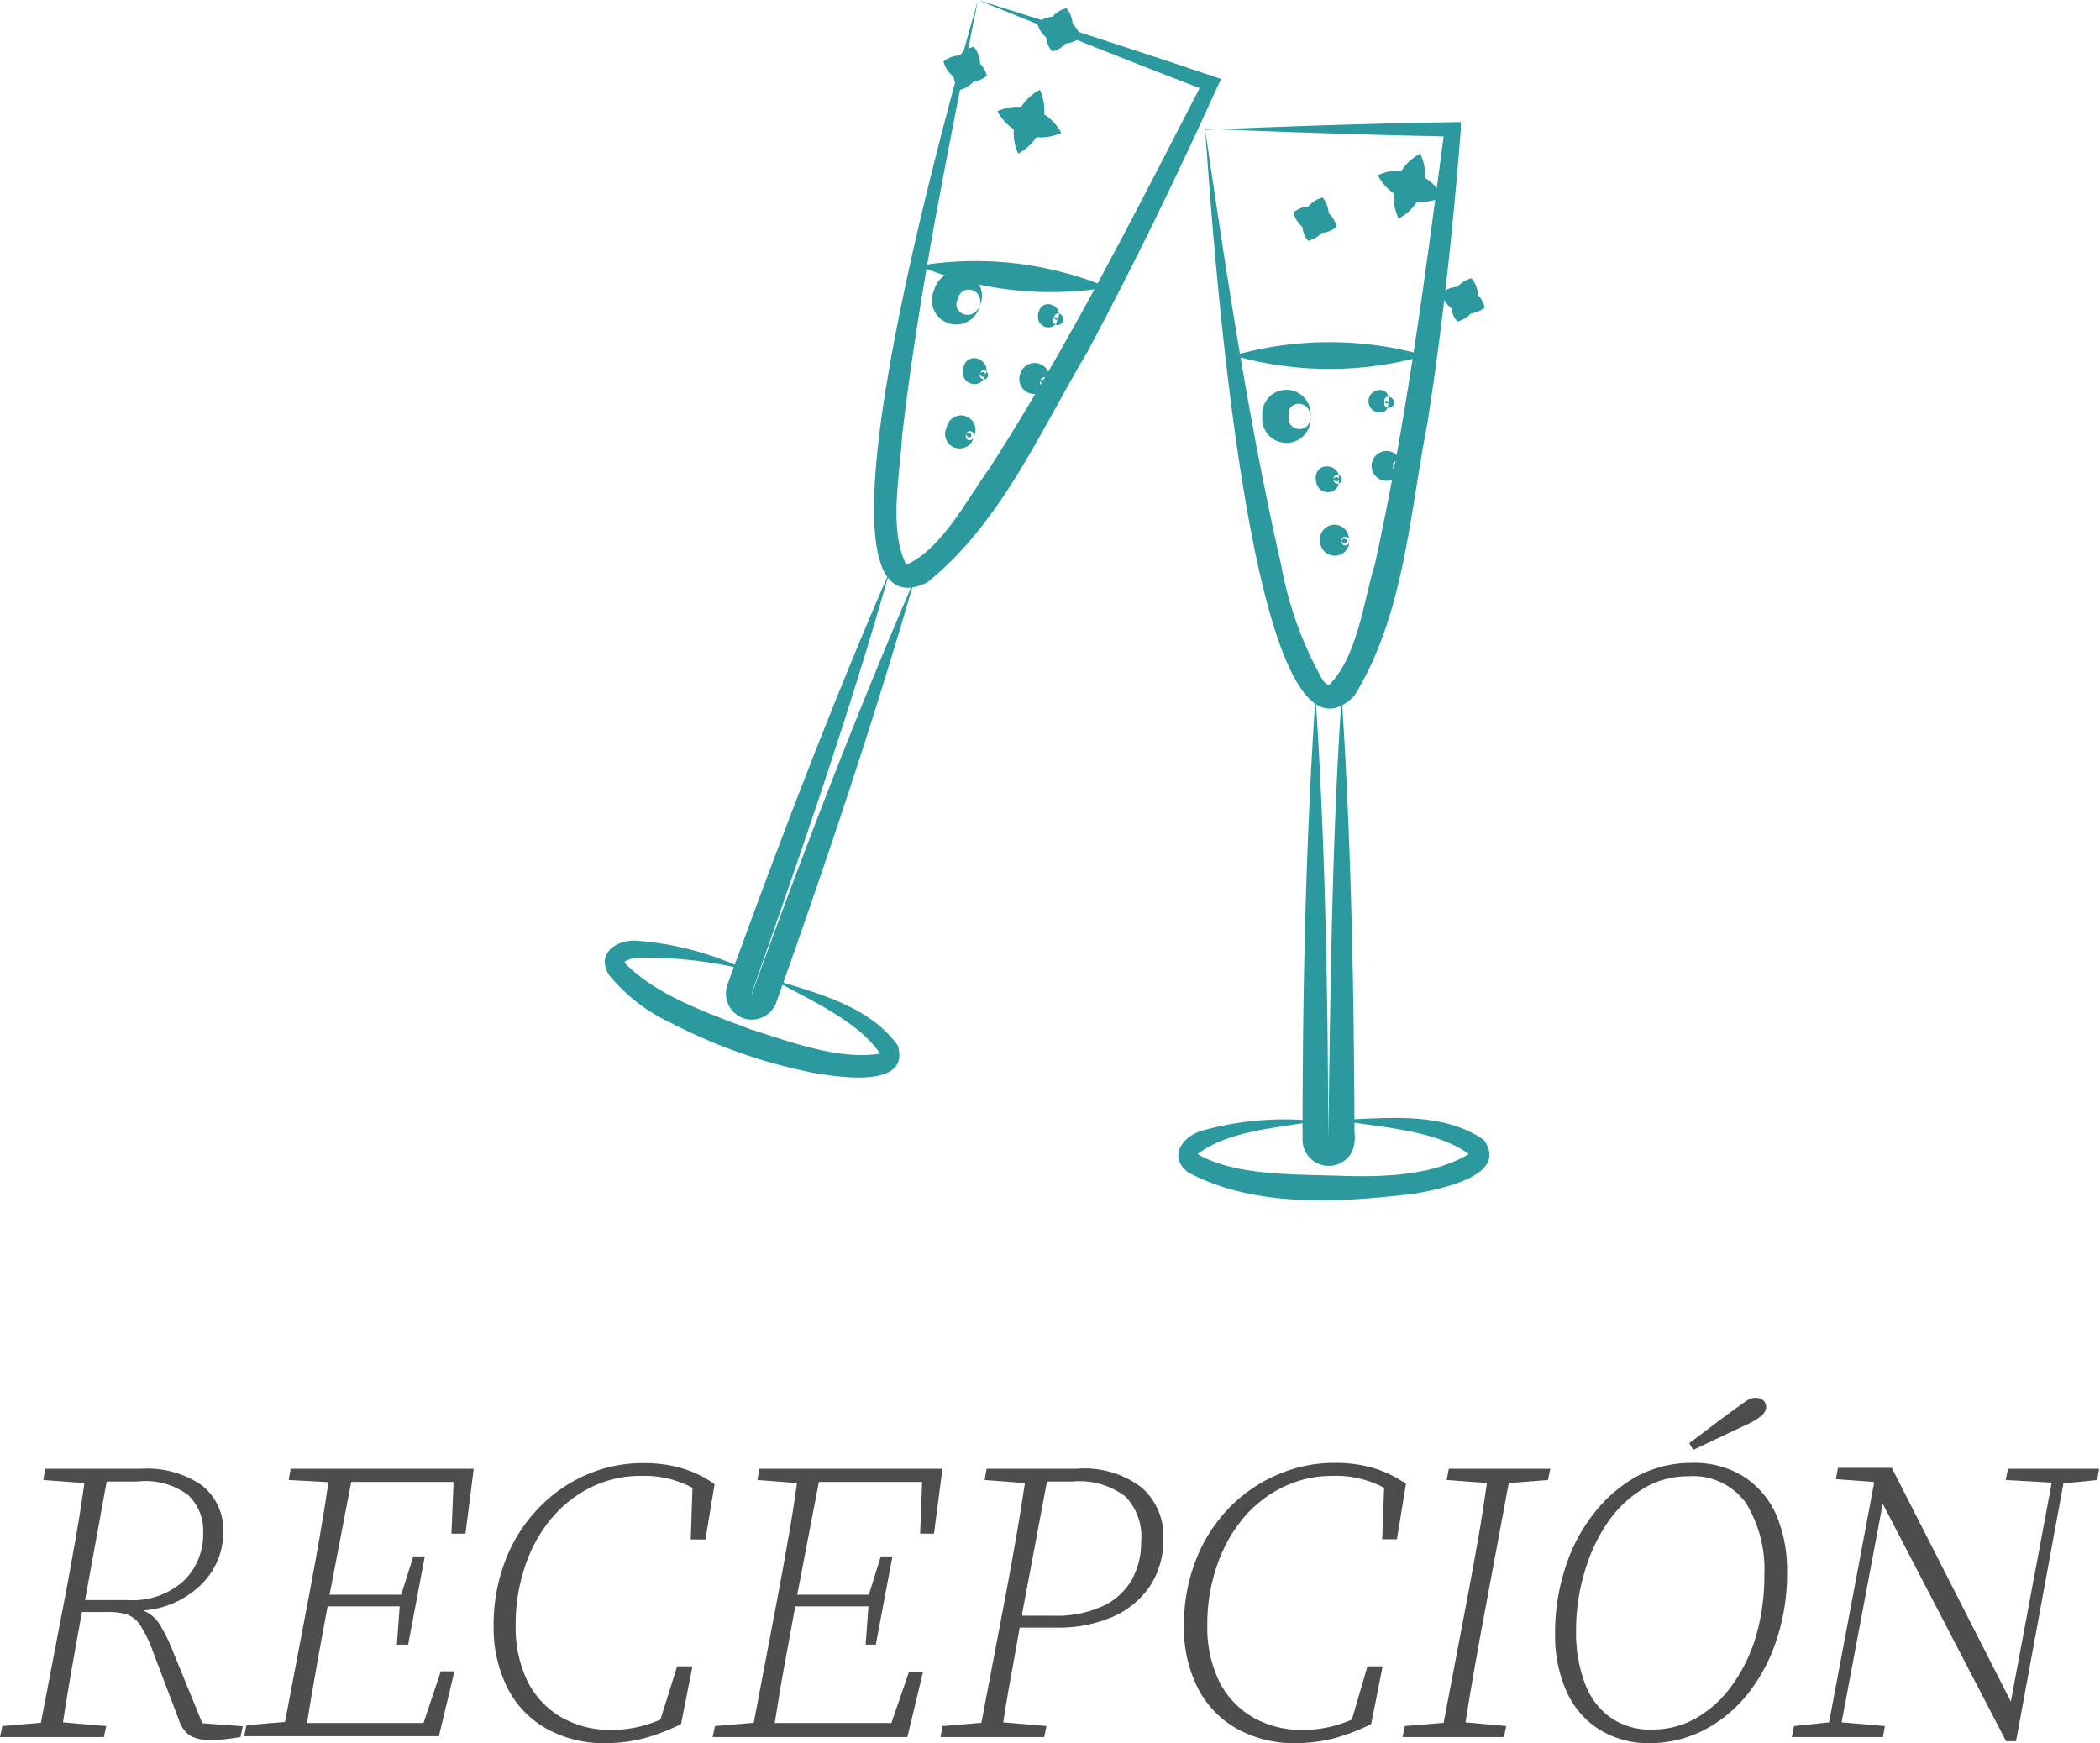 <svg xmlns="http://www.w3.org/2000/svg" viewBox="0 0 97.04 80.55"><defs><style>.cls-1{fill:#4d4d4d;}.cls-2{fill:#2c999e;}</style></defs><g id="Capa_2" data-name="Capa 2"><g id="Capa_1-2" data-name="Capa 1"><path class="cls-1" d="M2,68.39l.09-.52H6.55a4.45,4.45,0,0,1,2.77.76,2.64,2.64,0,0,1,1,2.18,3.39,3.39,0,0,1-1,2.39,4.26,4.26,0,0,1-2.71,1.22,1.55,1.55,0,0,1,.76.63A8,8,0,0,1,8,76.33l1.35,3.3,1.87.14-.11.5-.54.08a5.77,5.77,0,0,1-.8.05,1.86,1.86,0,0,1-1-.2,1.43,1.43,0,0,1-.51-.74L7.08,76.35a6.2,6.2,0,0,0-.57-1.2,1.25,1.25,0,0,0-.6-.53A2.77,2.77,0,0,0,5,74.49H3.79c-.16.85-.31,1.7-.46,2.55s-.29,1.7-.42,2.55l2,.17-.11.51H0l.11-.51,1.78-.15,1.15-6c.16-.84.31-1.69.46-2.54s.28-1.69.4-2.54Zm4.31.07H4.93l-1,5.48h2a3.51,3.51,0,0,0,2.55-.88,3,3,0,0,0,.91-2.21,2.28,2.28,0,0,0-.69-1.76A3.29,3.29,0,0,0,6.35,68.46Z"></path><path class="cls-1" d="M13.34,68.39l.09-.52h8.46l-.38,3h-.65l.1-2.39H16.23l-1,5.21h3.31l.56-1.77h.53L18.86,76h-.52l.13-1.77H15.14l-.05.26c-.16.86-.32,1.72-.47,2.57s-.3,1.71-.43,2.56h5.38l.8-2.39H21l-.72,3h-9l.11-.51,1.78-.15,1.14-6c.16-.84.31-1.69.46-2.54s.28-1.69.41-2.54Z"></path><path class="cls-1" d="M28,80.55a5.41,5.41,0,0,1-2.75-.67A4.47,4.47,0,0,1,23.45,78a6.24,6.24,0,0,1-.64-2.88,8.18,8.18,0,0,1,.54-3,7.11,7.11,0,0,1,1.49-2.38,6.76,6.76,0,0,1,2.21-1.57,6.47,6.47,0,0,1,2.7-.56,6.13,6.13,0,0,1,1.7.22,5.11,5.11,0,0,1,1.57.75l-.42,2.56h-.68L32,68.75a4.72,4.72,0,0,0-2.39-.55,5.16,5.16,0,0,0-2.31.53,5.68,5.68,0,0,0-1.83,1.45,6.68,6.68,0,0,0-1.2,2.18,8.21,8.21,0,0,0-.44,2.72,5.68,5.68,0,0,0,.58,2.68A4,4,0,0,0,26,79.39a4.58,4.58,0,0,0,2.26.55,5.6,5.6,0,0,0,2.26-.48L31.29,77H32l-.53,2.67a9.47,9.47,0,0,1-1.65.64A7.09,7.09,0,0,1,28,80.55Z"></path><path class="cls-1" d="M35,68.39l.09-.52h8.46l-.39,3h-.64l.09-2.39H37.84l-1,5.21h3.31l.55-1.77h.54L40.47,76H40l.13-1.77H36.76l-.06.26c-.16.86-.31,1.72-.47,2.57s-.29,1.71-.43,2.56h5.39L42,77.27h.65l-.72,3h-9l.11-.51,1.79-.15,1.14-6c.16-.84.31-1.69.46-2.54s.28-1.69.4-2.54Z"></path><path class="cls-1" d="M45.5,68.39l.09-.52h4.17a4.38,4.38,0,0,1,3,.87,3,3,0,0,1,1,2.41,3.9,3.9,0,0,1-.58,2.08,4,4,0,0,1-1.69,1.45,6.28,6.28,0,0,1-2.72.53H47.12l-.39,2.19c-.14.74-.26,1.47-.37,2.19l2,.17-.11.51H43.46l.1-.51,1.79-.15,1.14-6c.16-.84.31-1.69.46-2.54s.28-1.69.41-2.54Zm4.06.07H48.38l-1.14,6.07v.13h1.41A5.1,5.1,0,0,0,51,74.2,3,3,0,0,0,52.3,73a3.51,3.51,0,0,0,.43-1.74A2.65,2.65,0,0,0,52,69.15,3.51,3.51,0,0,0,49.56,68.46Z"></path><path class="cls-1" d="M59.9,80.55a5.41,5.41,0,0,1-2.75-.67A4.47,4.47,0,0,1,55.35,78a6.12,6.12,0,0,1-.64-2.88,8.18,8.18,0,0,1,.54-3,7.11,7.11,0,0,1,1.49-2.38A6.76,6.76,0,0,1,59,68.16a6.47,6.47,0,0,1,2.7-.56,6.13,6.13,0,0,1,1.7.22,5.22,5.22,0,0,1,1.57.75l-.42,2.56h-.68l.09-2.38a4.72,4.72,0,0,0-2.39-.55,5.16,5.16,0,0,0-2.31.53,5.57,5.57,0,0,0-1.83,1.45,6.87,6.87,0,0,0-1.2,2.18,8.21,8.21,0,0,0-.44,2.72,5.68,5.68,0,0,0,.58,2.68,4,4,0,0,0,1.58,1.63,4.58,4.58,0,0,0,2.26.55,5.6,5.6,0,0,0,2.26-.48L63.19,77h.7l-.53,2.67a9.47,9.47,0,0,1-1.65.64A7.14,7.14,0,0,1,59.9,80.55Z"></path><path class="cls-1" d="M66.85,68.39l.1-.52h4.69l-.11.52-1.81.14-1.12,6c-.16.85-.31,1.69-.46,2.54s-.29,1.69-.42,2.52l1.88.17-.1.51H64.81l.11-.51,1.79-.15,1.14-6c.16-.84.31-1.69.46-2.54s.28-1.69.4-2.54Z"></path><path class="cls-1" d="M76.25,80.55a4.26,4.26,0,0,1-2.38-.65,4,4,0,0,1-1.5-1.78,6.33,6.33,0,0,1-.51-2.61,9.62,9.62,0,0,1,.48-3.09,7.8,7.8,0,0,1,1.34-2.52,6.47,6.47,0,0,1,2-1.7,5.31,5.31,0,0,1,2.48-.6,4.31,4.31,0,0,1,2.43.64A4.06,4.06,0,0,1,82.08,70a6.56,6.56,0,0,1,.5,2.63,9.73,9.73,0,0,1-.47,3.1,8,8,0,0,1-1.32,2.51,6.32,6.32,0,0,1-2,1.68A5.46,5.46,0,0,1,76.25,80.55Zm.15-.63a4,4,0,0,0,2-.54,5.27,5.27,0,0,0,1.65-1.52,7.61,7.61,0,0,0,1.1-2.27,10.1,10.1,0,0,0,.38-2.81,5.86,5.86,0,0,0-.84-3.31A3,3,0,0,0,78,68.22a3.93,3.93,0,0,0-2.07.57,5.39,5.39,0,0,0-1.64,1.56,7.85,7.85,0,0,0-1.07,2.3,9.38,9.38,0,0,0-.39,2.73,6.51,6.51,0,0,0,.38,2.33,3.36,3.36,0,0,0,1.16,1.62A3.16,3.16,0,0,0,76.4,79.92Zm1.66-13.23,1.06-.8c.34-.26.68-.51,1-.74s.49-.36.62-.44a.62.62,0,0,1,.43-.11.44.44,0,0,1,.33.13.4.4,0,0,1,.11.33.62.62,0,0,1-.21.36,3,3,0,0,1-.73.43L78.24,67Z"></path><path class="cls-1" d="M92.68,68.39l.11-.52H97l-.09.52-1.56.16L93.16,80.46H92.7L87,69.49l-1.9,10.1,2,.17-.09.51H82.8l.1-.51,1.62-.17,2.07-11,0-.11-1.75-.13.09-.52h2.49l5.5,10.8,1.89-10.12Z"></path><path class="cls-2" d="M55.69,6c3.94-.17,7.88-.3,11.81-.36l0,.4c-.36,4.54-.84,9.06-1.55,13.57-.82,4.21-1.07,8.82-3.37,12.55C57.62,37.15,55.9,8.62,55.69,6c1,6.73,2,13.48,3.51,20.1a17,17,0,0,0,1.93,5.34,1,1,0,0,0,.27.23c1.32-1.31,1.59-3.8,2.13-5.59C65,19.42,65.87,12.64,66.76,5.92l.36.39c-3.81-.07-7.62-.2-11.43-.36Z"></path><path class="cls-2" d="M62,32.18c.43,6.55.57,13.56.59,20.12a1.79,1.79,0,0,1-.12.93,1.21,1.21,0,0,1-2.28-.59c0-6.81.14-13.66.6-20.46.45,6.8.57,13.65.59,20.46.09-6.24.16-13.9.62-20.46Z"></path><path class="cls-2" d="M62,51.75c2.15-.09,4.69-.38,6.56.92,1.23,1.69-2.12,2.29-3.18,2.49-3.41.4-7.4.68-10.5-1-.93-.75-.19-1.68.69-1.92a14.15,14.15,0,0,1,5.22-.44c-1.81.34-4,.43-5.45,1.53,1.71,1,4.44.93,6.53,1s4.31,0,6-1c-1.44-1.08-4-1.24-5.9-1.54Z"></path><path class="cls-2" d="M57,16.43a16.2,16.2,0,0,1,8.87,0,16.2,16.2,0,0,1-8.87,0Z"></path><path class="cls-2" d="M60.56,19.24a1.12,1.12,0,1,1-2.23,0,1.12,1.12,0,1,1,2.23,0Zm0,0c-.07-.85-1.15-.7-1,0-.13.7,1,.86,1,0Z"></path><path class="cls-2" d="M61.86,22.15c.12.71-1,.87-1.06,0s1.18-.72,1.06,0Zm0,0c0-.16-.27-.14-.23.07a.19.19,0,0,0,.37-.07c0-.23-.34-.28-.37-.07s.25.22.23.07Z"></path><path class="cls-2" d="M64.14,18.59A.42.42,0,0,1,64,19a.52.52,0,1,1,0-.92.45.45,0,0,1,.16.47Zm0,0c0-.12-.25-.07-.16.14s.45.12.44-.14-.38-.35-.44-.14.17.25.16.14Z"></path><path class="cls-2" d="M62.36,25A.67.67,0,1,1,61,25a.67.67,0,1,1,1.33,0Zm0,0c0-.22-.34-.27-.36-.06s.25.22.23.06-.27-.14-.23.07.37.16.36-.07Z"></path><path class="cls-2" d="M64.76,21.53a.69.69,0,1,1-1.38,0,.69.69,0,1,1,1.38,0Zm0,0c0-.24-.35-.3-.39-.09s.22.23.21.09-.27-.12-.21.09.4.15.39-.09Z"></path><path class="cls-2" d="M45.19,0q5.64,1.76,11.24,3.65L56.26,4c-1.88,4.15-3.86,8.24-6,12.24-2.2,3.69-4,7.94-7.42,10.68C36.45,30,44.48,2.58,45.19,0c-1.33,6.68-2.71,13.35-3.5,20.1-.1,1.85-.64,4.36.19,6,1.68-.77,2.78-3,3.89-4.53,3.66-5.71,6.73-11.81,9.84-17.84l.2.49C52.25,2.85,48.71,1.44,45.19,0Z"></path><path class="cls-2" d="M42.25,26.82C40.4,33.24,38.13,40,35.89,46.27a1.21,1.21,0,0,1-1.55.78l-.4-.56.4.56a1.22,1.22,0,0,1-.71-1.59c2.33-6.4,4.76-12.81,7.48-19.06C39.24,33,37,39.44,34.75,45.86c0,.1,0,0,0,.06l.4.57s-.43-.59-.39-.57,0,0,0-.05l.12-.32c2.24-6.16,4.75-12.71,7.36-18.73Z"></path><path class="cls-2" d="M35.63,45.23c2.06.65,4.54,1.23,5.86,3.09.59,2-2.76,1.44-3.83,1.27a24.59,24.59,0,0,1-6.61-2.3,8.11,8.11,0,0,1-2.91-2.24c-.62-1,.38-1.65,1.29-1.58a14.23,14.23,0,0,1,5.06,1.35,19.41,19.41,0,0,0-5-.56,1.49,1.49,0,0,0-.63.17h0a.37.37,0,0,0,.07.13c1.5,1.48,3.77,2.25,5.74,3,1.88.59,4.07,1.43,6,1.13-1-1.51-3.33-2.52-5-3.45Z"></path><path class="cls-2" d="M42.45,12.28a16,16,0,0,1,8.74,1,15.94,15.94,0,0,1-8.74-1Z"></path><path class="cls-2" d="M45.27,14.15a1.12,1.12,0,1,1-2.1-.75,1.12,1.12,0,1,1,2.1.75Zm0,0c.22-.82-.85-1.05-1-.35-.36.62.62,1.14,1,.35Z"></path><path class="cls-2" d="M45.52,17.33c-.13.71-1.23.48-1-.36s1.35-.27,1,.36Zm0,0c.06-.14-.22-.22-.24,0s.31.28.37.06-.23-.38-.33-.19.16.29.2.14Z"></path><path class="cls-2" d="M48.86,14.75c-.07.64-1.08.44-.87-.32s1.24-.22.87.32Zm0,0c0-.11-.21-.15-.2.08s.39.27.46,0-.23-.45-.36-.28.07.3.1.19Z"></path><path class="cls-2" d="M45,20.18a.67.67,0,1,1-1.25-.44.67.67,0,1,1,1.25.44Zm0,0c.09-.2-.23-.36-.32-.18s.16.29.2.14-.22-.22-.25,0,.3.28.37.06Z"></path><path class="cls-2" d="M48.45,17.72a.69.69,0,1,1-1.3-.46.69.69,0,1,1,1.3.46Zm0,0c.09-.22-.23-.39-.34-.21s.13.29.17.15-.21-.19-.23,0,.33.27.4,0Z"></path><path class="cls-2" d="M59.77,9.82a1.24,1.24,0,0,1,2,.66,1.24,1.24,0,0,1-2-.66Z"></path><path class="cls-2" d="M61.12,9.13a1.25,1.25,0,0,1-.67,2,1.25,1.25,0,0,1,.67-2Z"></path><path class="cls-2" d="M66.61,13.54a1.24,1.24,0,0,1,2,.67,1.24,1.24,0,0,1-2-.67Z"></path><path class="cls-2" d="M68,12.86a1.24,1.24,0,0,1-.66,2,1.24,1.24,0,0,1,.66-2Z"></path><path class="cls-2" d="M63.67,8.1a2.28,2.28,0,0,1,3,1,2.26,2.26,0,0,1-3-1Z"></path><path class="cls-2" d="M65.63,7.1a2.28,2.28,0,0,1-1,3,2.27,2.27,0,0,1,1-3Z"></path><path class="cls-2" d="M43.6,2.84a1.25,1.25,0,0,1,2,.66,1.24,1.24,0,0,1-2-.66Z"></path><path class="cls-2" d="M45,2.16a1.24,1.24,0,0,1-.66,2,1.24,1.24,0,0,1,.66-2Z"></path><path class="cls-2" d="M47.93,1.06a1.24,1.24,0,0,1,2,.67,1.24,1.24,0,0,1-2-.67Z"></path><path class="cls-2" d="M49.28.38a1.24,1.24,0,0,1-.66,2,1.24,1.24,0,0,1,.66-2Z"></path><path class="cls-2" d="M46.09,5.14a2.27,2.27,0,0,1,2.95,1,2.26,2.26,0,0,1-2.95-1Z"></path><path class="cls-2" d="M48.05,4.15a2.26,2.26,0,0,1-1,2.95,2.26,2.26,0,0,1,1-2.95Z"></path></g></g></svg>